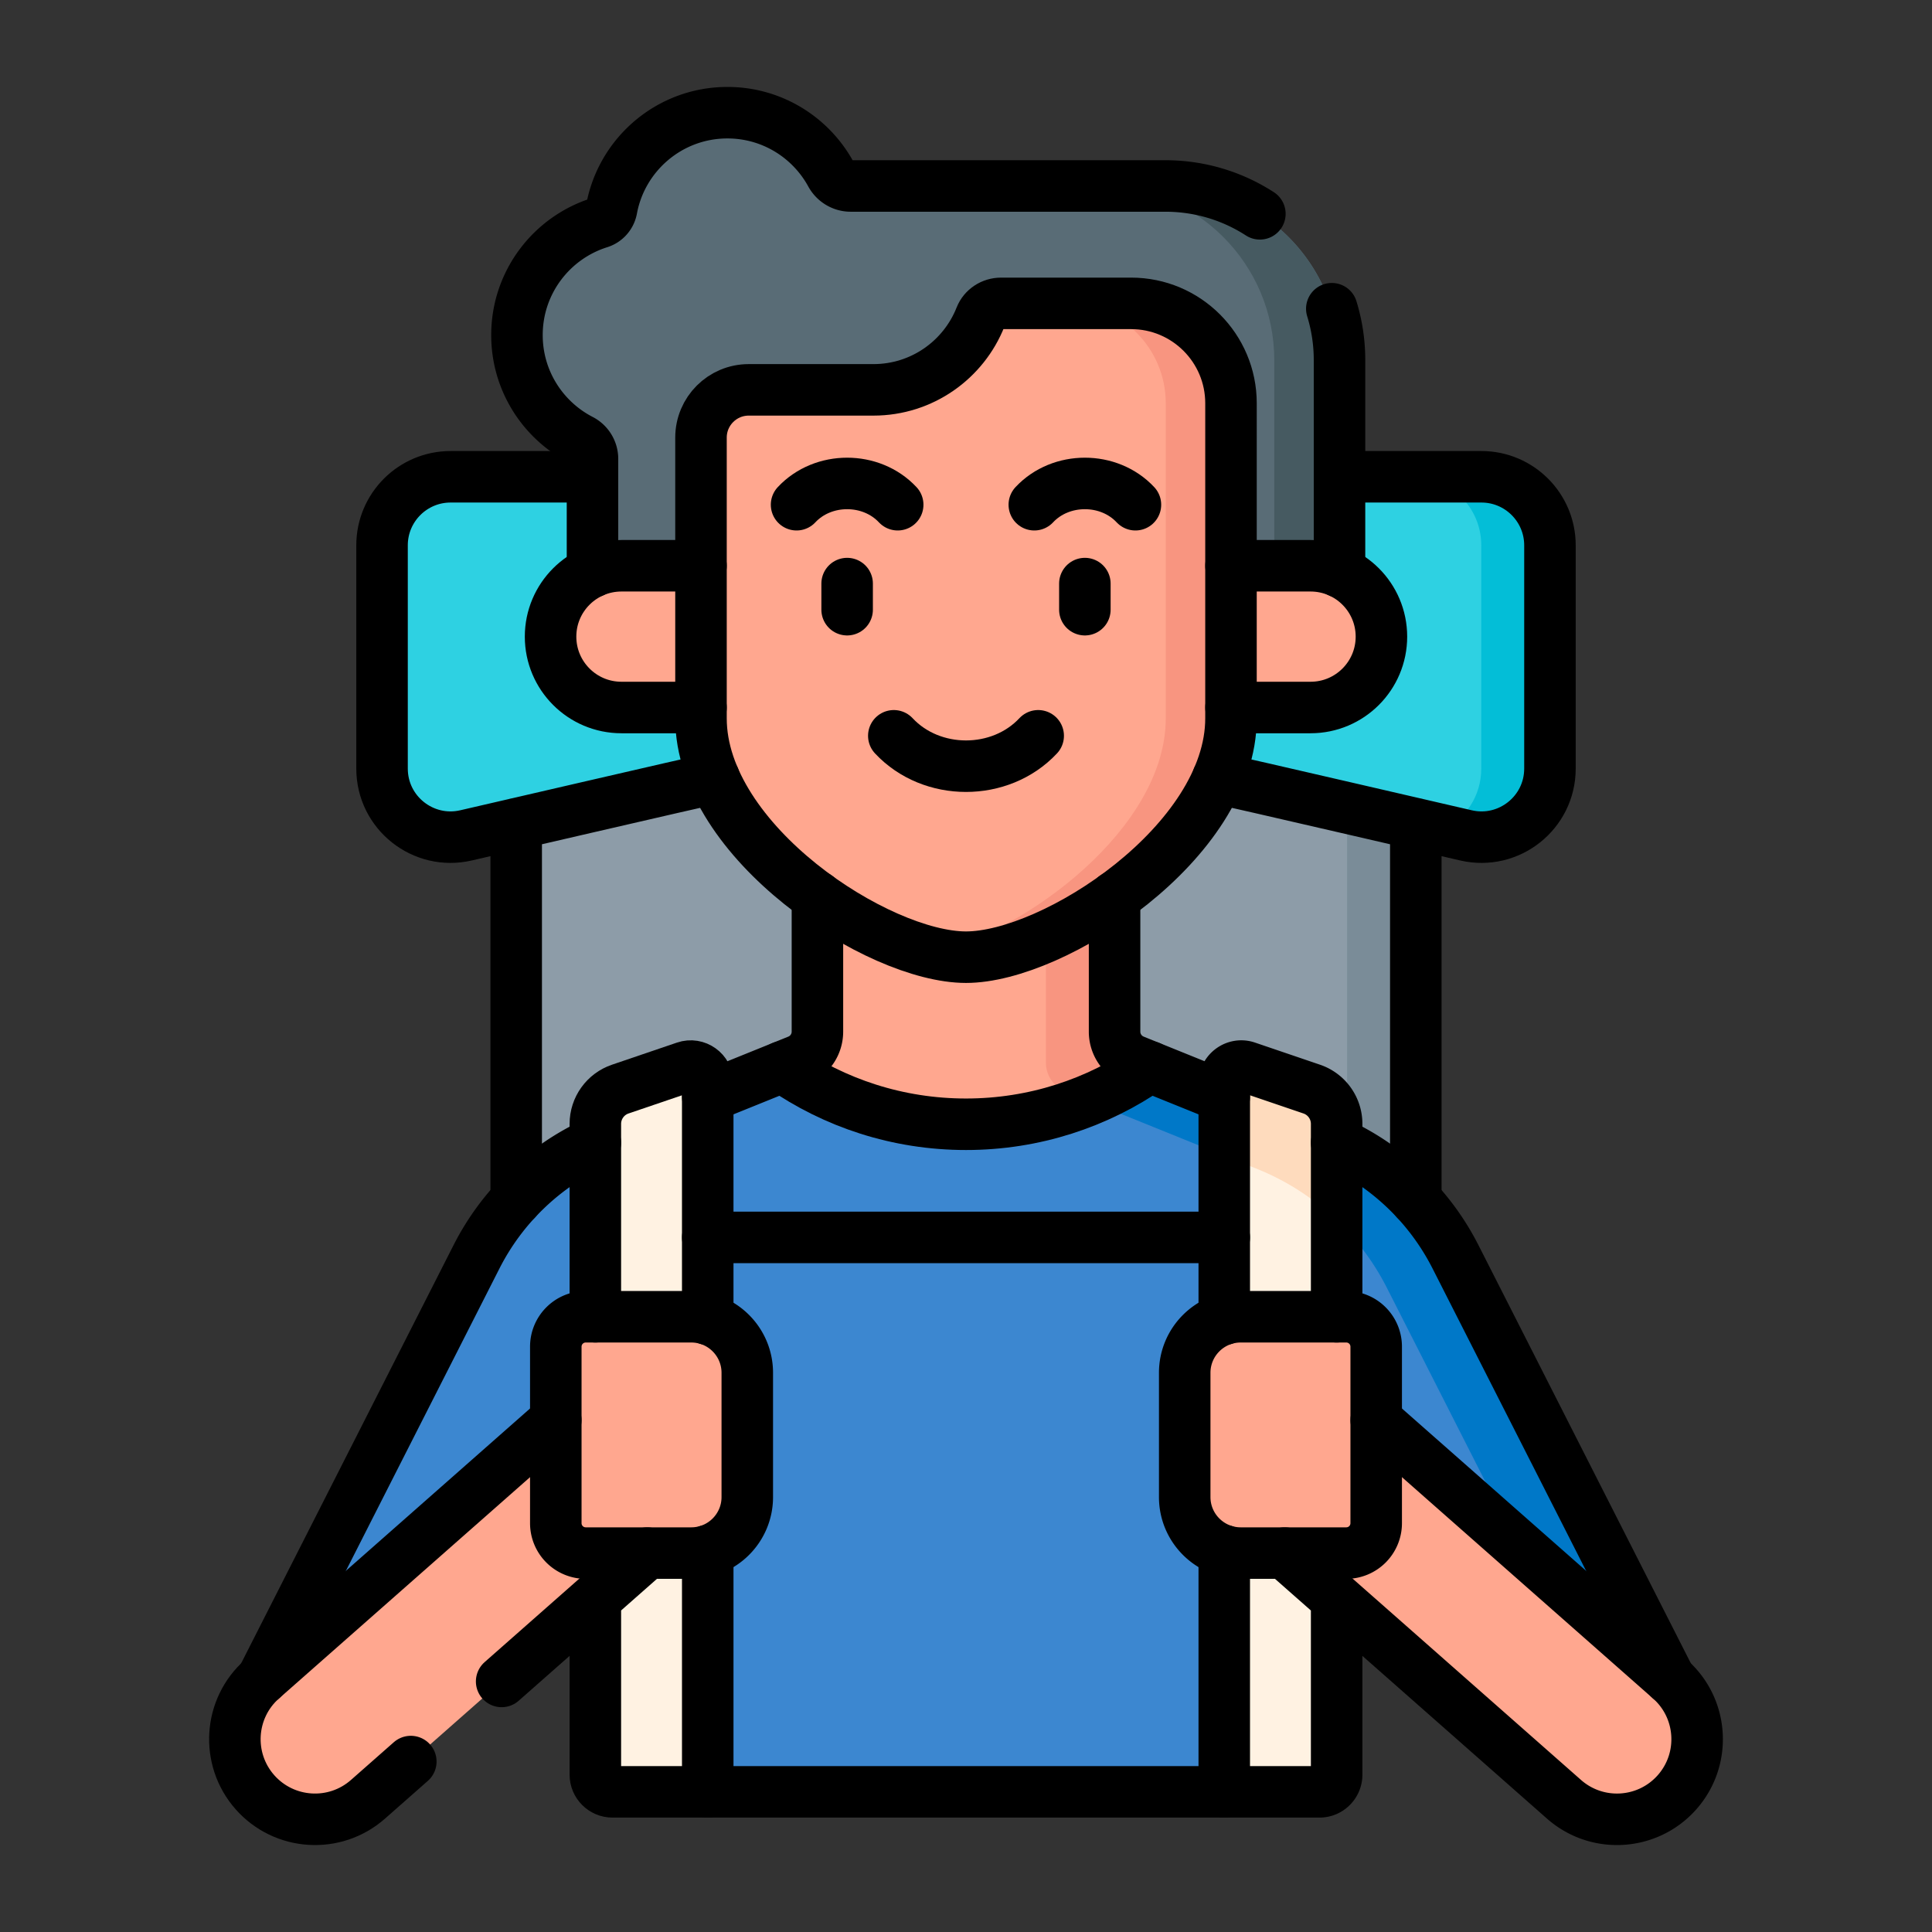 <svg xmlns="http://www.w3.org/2000/svg" version="1.1" xmlns:xlink="http://www.w3.org/1999/xlink" width="512" height="512" x="0" y="0" viewBox="0 0 511.999 511.999" style="enable-background:new 0 0 512 512" xml:space="preserve" class=""><rect x="0" y="0" width="511.999" height="511.999" fill="#333333" stroke="none"/><g transform="matrix(0.91,0,0,0.91,23.04,23.04)"><path d="M125.013 155.617h261.972v214.351H125.013z" style="" fill="#8d9ca8" data-original="#8d9ca8"></path><path d="M366.985 155.617h20v214.351h-20z" style="" fill="#7a8c98" data-original="#7a8c98"></path><path d="M85.941 133.491v65.018c0 12.849 11.963 22.349 24.48 19.443l62.238-14.449a368.491 368.491 0 0 1 166.682 0l62.237 14.449c12.517 2.906 24.479-6.595 24.479-19.444v-65.017c0-11.026-8.94-19.962-19.966-19.962H105.908c-11.026 0-19.967 8.937-19.967 19.962z" style="" fill="#2ed1e2" data-original="#2ed1e2" class=""></path><path d="M406.091 113.529h-19.999c11.026 0 19.964 8.938 19.964 19.963v65.015c0 7.987-4.623 14.678-11.127 17.903l6.649 1.542c12.516 2.906 24.479-6.595 24.479-19.444v-65.017c0-11.025-8.94-19.962-19.966-19.962z" style="" fill="#03bed7" data-original="#03bed7"></path><path d="M314.058 28.84h-91.639c-2.417 0-4.62-1.339-5.779-3.46-5.822-10.653-17.125-17.88-30.12-17.88-16.806 0-30.782 12.086-33.73 28.038a5.16 5.16 0 0 1-3.521 3.983c-13.928 4.367-24.037 17.371-24.037 32.74 0 13.286 7.555 24.801 18.6 30.5a6.247 6.247 0 0 1 3.395 5.547v51.774h217.548V79.558c-.001-28.01-22.707-50.718-50.717-50.718z" style="" fill="#596c76" data-original="#596c76"></path><path d="M314.058 28.84h-19.001c28.01 0 50.717 22.707 50.717 50.717v80.526h19V79.558c0-28.01-22.706-50.718-50.716-50.718z" style="" fill="#465a61" data-original="#465a61"></path><path d="M398.542 340.672a72.764 72.764 0 0 0-37.6-34.508l-56.016-22.648a9.055 9.055 0 0 1-5.66-8.395v-90.472h-86.534v90.472c0 3.69-2.24 7.013-5.661 8.396l-56.015 22.647a72.76 72.76 0 0 0-37.6 34.508l-62.47 122.996 20.716 15.427 92.72-86.213v103.617h183.153V392.882l92.72 86.213 20.716-15.428-62.469-122.995z" style="" fill="#3c87d0" data-original="#3c87d0"></path><path d="M398.542 340.672a72.764 72.764 0 0 0-37.6-34.508l-56.016-22.648a9.055 9.055 0 0 1-5.66-8.395v-90.472h-20v99.472c0 3.69 2.239 7.01 5.66 8.394l56.016 22.649a72.77 72.77 0 0 1 37.602 34.509l62.469 122.992-4.238 3.156 3.521 3.274 20.716-15.428-62.47-122.995z" style="" fill="#0078c8" data-original="#0078c8"></path><path d="M304.926 283.516a9.055 9.055 0 0 1-5.66-8.395v-90.472h-86.534v90.472c0 3.69-2.24 7.013-5.661 8.396l-4.571 1.845c15.181 10.54 33.617 16.727 53.499 16.727s38.317-6.186 53.498-16.726l-4.571-1.847z" style="" fill="#ffa78f" data-original="#ffa78f"></path><path d="m284.926 292.515 6.526 2.639a93.83 93.83 0 0 0 18.046-9.791l-4.571-1.846a9.055 9.055 0 0 1-5.66-8.395V184.65h-20v99.472a9.05 9.05 0 0 0 5.659 8.393z" style="" fill="#f89580" data-original="#f89580"></path><path d="M356.34 180.721H155.658c-11.399 0-20.64-9.24-20.64-20.639s9.241-20.641 20.64-20.641H356.34c11.399 0 20.64 9.242 20.64 20.641s-9.241 20.639-20.64 20.639z" style="" fill="#ffa78f" data-original="#ffa78f"></path><path d="M304.085 63.03h-37.883c-2.606 0-5.007 1.544-5.965 3.967-4.908 12.426-17.025 21.218-31.197 21.218h-36.316c-7.676 0-13.899 6.223-13.899 13.899v81.784c0 35.916 51.498 69.536 77.173 69.536 25.675 0 77.173-33.62 77.173-69.536V92.117c.001-16.064-13.022-29.087-29.086-29.087z" style="" fill="#ffa78f" data-original="#ffa78f"></path><path d="M304.085 63.03h-19c16.064 0 29.087 13.023 29.087 29.087v91.781c0 31.89-40.598 61.967-67.673 68.31 3.418.801 6.622 1.226 9.5 1.226 25.675 0 77.173-33.62 77.173-69.536V92.117c0-16.064-13.023-29.087-29.087-29.087z" style="" fill="#f89580" data-original="#f89580"></path><path d="M148.059 301.978V491.5a5 5 0 0 0 5 5h27.728V290.109c0-3.4-3.342-5.794-6.561-4.699l-18.916 6.438a10.7 10.7 0 0 0-7.251 10.13zM363.939 301.977V491.5a5 5 0 0 1-5 5h-27.728V290.108c0-3.4 3.343-5.793 6.561-4.698l18.915 6.437a10.7 10.7 0 0 1 7.252 10.13z" style="" fill="#fff2e2" data-original="#fff2e2"></path><path d="m356.687 291.847-18.915-6.437c-3.218-1.095-6.561 1.298-6.561 4.698v21.122l9.731 3.934a72.74 72.74 0 0 1 22.997 14.878v-28.065a10.7 10.7 0 0 0-7.252-10.13z" style="" fill="#fedbbd" data-original="#fedbbd"></path><path d="m149.926 376.439-98.939 87.23c-9.666 8.522-10.598 23.265-2.076 32.931 8.522 9.666 23.27 10.593 32.936 2.071l98.939-87.228-30.86-35.004zM362.073 376.439l98.939 87.229c9.666 8.522 10.597 23.265 2.076 32.932-8.522 9.666-23.27 10.593-32.936 2.071l-98.939-87.228 30.86-35.004z" style="" fill="#ffa78f" data-original="#ffa78f"></path><path d="M175.987 358.147h-30.739a8.707 8.707 0 0 0-8.707 8.707v51.411a8.707 8.707 0 0 0 8.707 8.707h30.739c9.012 0 16.317-7.306 16.317-16.317v-36.19c0-9.013-7.305-16.318-16.317-16.318zM336.011 358.147h30.739a8.707 8.707 0 0 1 8.707 8.707v51.411a8.707 8.707 0 0 1-8.707 8.707h-30.739c-9.012 0-16.317-7.306-16.317-16.317v-36.19c0-9.013 7.306-16.318 16.317-16.318z" style="" fill="#ffa78f" data-original="#ffa78f"></path><path d="M125.009 324.111V214.56M386.99 324.111V214.56M147.229 113.529h-41.321c-11.03 0-19.967 8.942-19.967 19.962v65.018c0 12.85 11.969 22.353 24.48 19.443 0 0 68.909-15.952 72.259-16.632M364.77 113.529h41.322c11.03 0 19.966 8.942 19.966 19.962v65.017c0 12.85-11.969 22.354-24.479 19.444 0 0-68.908-15.952-72.258-16.632" style="stroke-width:15;stroke-linecap:round;stroke-linejoin:round;stroke-miterlimit:10;" fill="none" stroke="#000000" stroke-width="15" stroke-linecap="round" stroke-linejoin="round" stroke-miterlimit="10" data-original="#000000" class=""></path><path d="M362.529 64.59a50.677 50.677 0 0 1 2.244 14.968v61.682M147.226 141.24v-32.931a6.253 6.253 0 0 0-3.395-5.547c-11.04-5.7-18.6-17.21-18.6-30.5 0-15.37 10.107-28.37 24.037-32.74a5.169 5.169 0 0 0 3.521-3.983C155.74 19.578 169.72 7.5 186.52 7.5c13 0 24.3 7.23 30.12 17.88 1.16 2.12 3.359 3.46 5.779 3.46h91.639c10.14 0 19.592 2.98 27.522 8.11M212.732 235.871v39.251a9.066 9.066 0 0 1-5.661 8.396l-26.283 10.624M180.788 496.5h150.423M50.987 463.668l62.47-122.996a72.812 72.812 0 0 1 34.602-33.221M363.939 307.451a72.816 72.816 0 0 1 34.603 33.222l62.469 122.995M299.266 235.871v39.251c0 3.69 2.24 7.005 5.66 8.395l26.283 10.624" style="stroke-width:15;stroke-linecap:round;stroke-linejoin:round;stroke-miterlimit:10;" fill="none" stroke="#000000" stroke-width="15" stroke-linecap="round" stroke-linejoin="round" stroke-miterlimit="10" data-original="#000000" class=""></path><path d="M309.497 285.362c-15.18 10.54-33.618 16.726-53.498 16.726s-38.319-6.187-53.499-16.727M333.169 139.441h23.171c11.4 0 20.64 9.241 20.64 20.641s-9.24 20.639-20.64 20.639h-23.171M178.829 180.721h-23.171c-11.4 0-20.64-9.239-20.64-20.639s9.24-20.641 20.64-20.641h23.171" style="stroke-width:15;stroke-linecap:round;stroke-linejoin:round;stroke-miterlimit:10;" fill="none" stroke="#000000" stroke-width="15" stroke-linecap="round" stroke-linejoin="round" stroke-miterlimit="10" data-original="#000000" class=""></path><path d="M304.085 63.03h-37.883c-2.606 0-5.007 1.544-5.965 3.967-4.908 12.426-17.025 21.218-31.197 21.218h-36.316c-7.676 0-13.899 6.223-13.899 13.899v81.784c0 35.916 51.498 69.536 77.173 69.536 25.675 0 77.173-33.62 77.173-69.536V92.117c.001-16.064-13.022-29.087-29.086-29.087z" style="stroke-width:15;stroke-linecap:round;stroke-linejoin:round;stroke-miterlimit:10;" fill="none" stroke="#000000" stroke-width="15" stroke-linecap="round" stroke-linejoin="round" stroke-miterlimit="10" data-original="#000000" class=""></path><path d="M234.974 188.96c11.038 11.801 31.012 11.801 42.05 0M221.383 144.633v7.602M206.657 121.667c7.731-8.265 21.72-8.265 29.451 0M290.616 144.633v7.602M275.891 121.667c7.731-8.265 21.72-8.265 29.451 0M148.059 358.151v-56.173c0-4.59 2.922-8.66 7.252-10.13l18.916-6.438c3.21-1.1 6.561 1.299 6.561 4.699v68.752M180.788 426.261V496.5H153.06c-2.76 0-5-2.24-5-5v-51.209M94.319 487.681 81.847 498.67c-9.67 8.52-24.406 7.589-32.936-2.071-8.52-9.67-7.594-24.411 2.076-32.931l85.552-75.417M163.169 426.971l-42.4 37.38" style="stroke-width:15;stroke-linecap:round;stroke-linejoin:round;stroke-miterlimit:10;" fill="none" stroke="#000000" stroke-width="15" stroke-linecap="round" stroke-linejoin="round" stroke-miterlimit="10" data-original="#000000" class=""></path><path d="M175.987 358.147h-30.739a8.707 8.707 0 0 0-8.707 8.707v51.411a8.707 8.707 0 0 0 8.707 8.707h30.739c9.012 0 16.317-7.305 16.317-16.317v-36.19c0-9.013-7.305-16.318-16.317-16.318zM363.939 440.301V491.5c0 2.76-2.24 5-5 5h-27.728v-70.239M331.211 358.861v-68.753c0-3.4 3.351-5.798 6.561-4.698l18.915 6.437a10.695 10.695 0 0 1 7.252 10.13v56.174M375.46 388.251l85.552 75.417c9.67 8.52 10.596 23.262 2.076 32.932-8.53 9.66-23.266 10.591-32.936 2.071l-81.332-71.699" style="stroke-width:15;stroke-linecap:round;stroke-linejoin:round;stroke-miterlimit:10;" fill="none" stroke="#000000" stroke-width="15" stroke-linecap="round" stroke-linejoin="round" stroke-miterlimit="10" data-original="#000000" class=""></path><path d="M336.011 358.147h30.739a8.707 8.707 0 0 1 8.707 8.707v51.411a8.707 8.707 0 0 1-8.707 8.707h-30.739c-9.012 0-16.317-7.305-16.317-16.317v-36.19c0-9.013 7.306-16.318 16.317-16.318zM180.785 335.043h150.428" style="stroke-width:15;stroke-linecap:round;stroke-linejoin:round;stroke-miterlimit:10;" fill="none" stroke="#000000" stroke-width="15" stroke-linecap="round" stroke-linejoin="round" stroke-miterlimit="10" data-original="#000000" class=""></path></g></svg>
